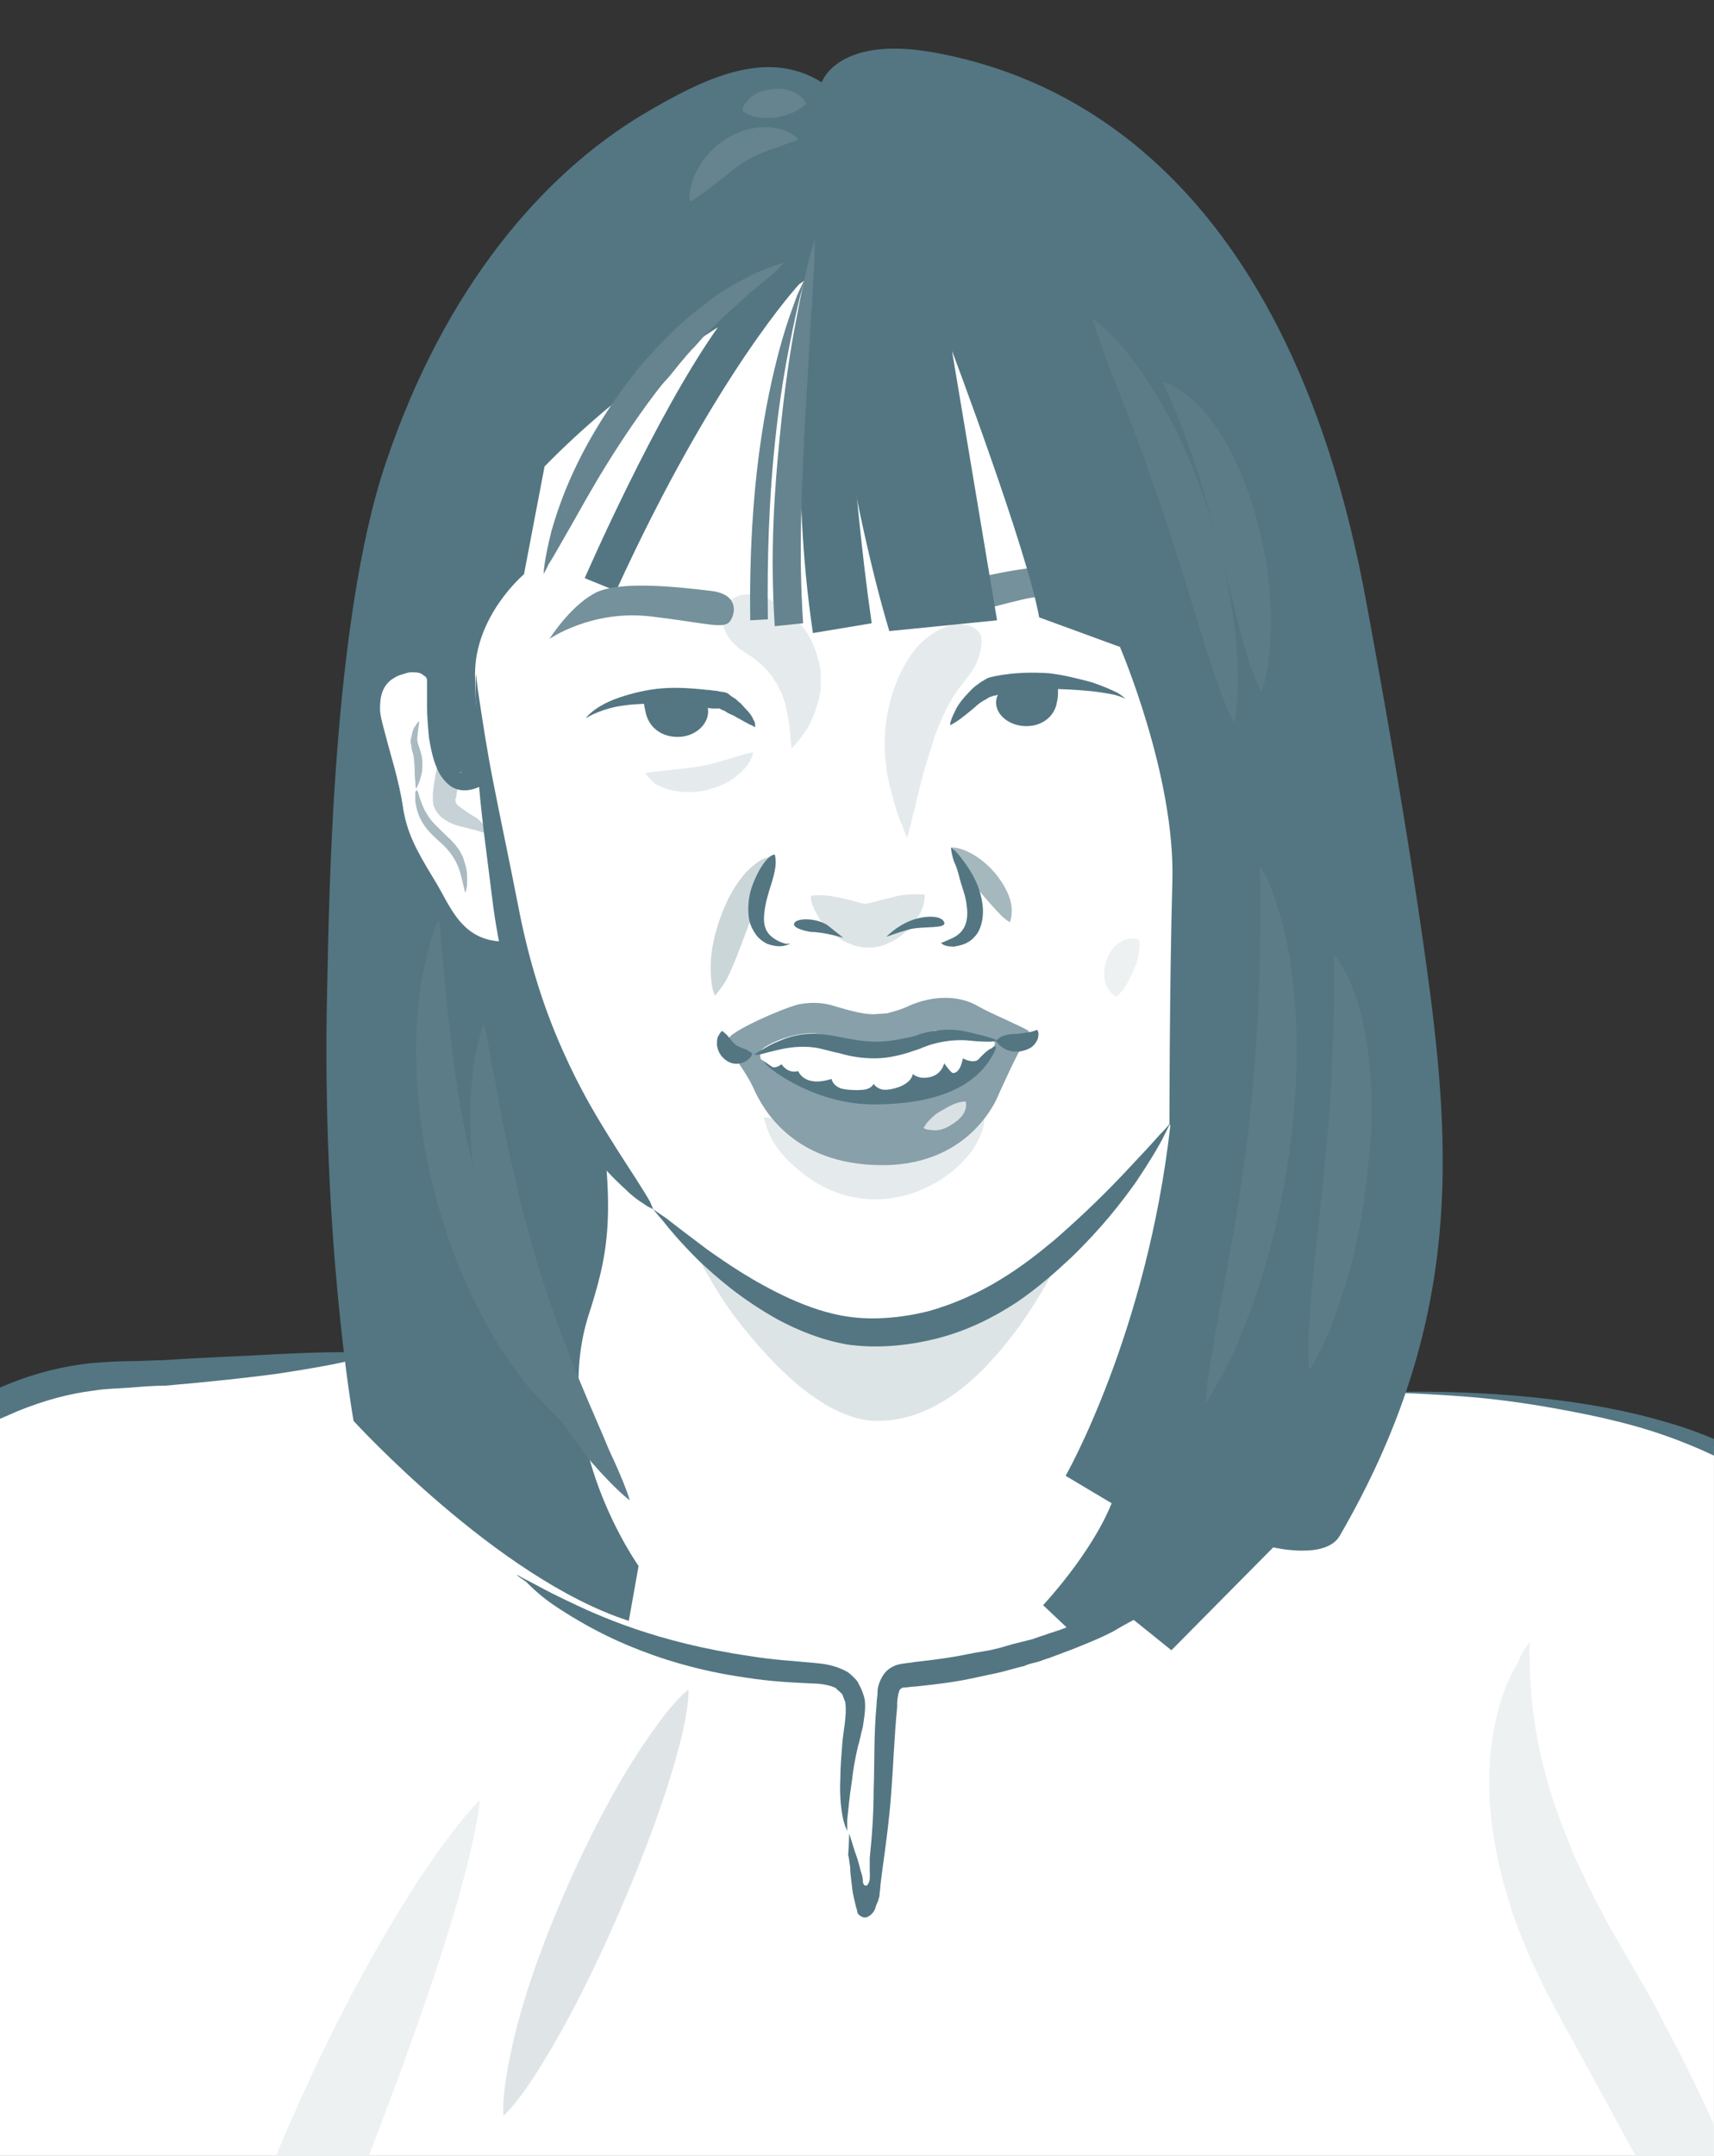 <?xml version="1.0" encoding="utf-8"?>
<!-- Generator: Adobe Illustrator 25.4.1, SVG Export Plug-In . SVG Version: 6.00 Build 0)  -->
<svg version="1.1" id="レイヤー_1" xmlns="http://www.w3.org/2000/svg" xmlns:xlink="http://www.w3.org/1999/xlink" x="0px"
	 y="0px" viewBox="0 0 175 220" style="enable-background:new 0 0 175 220;" xml:space="preserve">
<rect x="0" y="0" width="175" height="220" fill="#333333" stroke="none"/>
<style type="text/css">
	.st0{clip-path:url(#SVGID_00000155106599218125195140000000481920612229514379_);}
	.st1{fill:#FFFFFF;}
	.st2{fill:#537682;}
	.st3{fill:#EDF1F2;}
	.st4{fill:none;stroke:#446A76;stroke-width:5.998212e-02;stroke-miterlimit:10;}
	.st5{fill:#DDE4E6;}
	.st6{fill:#FFFFFF;stroke:#537682;stroke-width:5.998212e-02;stroke-miterlimit:10;}
	.st7{fill:#A5B8BE;}
	.st8{fill:#75919B;}
	.st9{fill:#A9BAC0;}
	.st10{fill:#C6D2D6;}
	.st11{fill:#E5EBEC;}
	.st12{fill:#88A0A9;}
	.st13{fill:none;}
	.st14{fill:#65848F;}
	.st15{fill:#D9E1E4;}
	.st16{fill:#5C7D88;}
	.st17{fill:#CBD6D9;}
	.st18{fill:#DFE5E7;}
</style>
<g>
	<defs>
		
			<rect id="SVGID_1_" x="-22.5" y="22.5" transform="matrix(-1.836970e-16 1 -1 -1.836970e-16 197.497 22.5)" width="220" height="175"/>
	</defs>
	<clipPath id="SVGID_00000138575385557714077810000015620167310827706250_">
		<use xlink:href="#SVGID_1_"  style="overflow:visible;"/>
	</clipPath>
	<g style="clip-path:url(#SVGID_00000138575385557714077810000015620167310827706250_);">
		<g>
			<path class="st1" d="M202.1,187c-6.1-14.4-12.9-25.7-16.4-31.1c-10-15.1-44.7-13.8-44.7-13.8l-104-3.9c0,0-15.7,1.8-25.3,2.1
				c-9.6,0.3-17,5.8-17,5.8c-3.8-0.3-15.4,17.9-25.2,36.6c-10.5,20-22.2,48.8-27.3,61.8h281.2C223.4,244.5,212.9,212.6,202.1,187z"
				/>
		</g>
		<g>
			<g>
				<path class="st2" d="M-57.8,244.5L-57.8,244.5c0,0,1.2-2.8,3.4-7.8c2.2-5,5.3-12.4,9.5-21.5c4.1-9.1,9.2-20.1,15.6-32.1
					c3.3-6,6.5-12.5,10-19.1c1.8-3.3,3.7-6.6,6-9.7c0.6-0.7,1.1-1.5,1.8-2.2c0.3-0.3,0.6-0.7,1-1l1-1c0.3-0.3,0.7-0.6,1.1-0.9
					l0.6-0.4c0.2-0.1,0.4-0.2,0.6-0.3c0.4-0.2,0.8-0.5,1.2-0.6l1.6-0.6l0.5-0.3l0.3-0.2c0.2-0.1,0.5-0.3,0.7-0.4
					c0.5-0.3,1-0.6,1.5-0.9c1-0.6,2.1-1,3.2-1.5c2.7-1.1,5.3-1.8,7.8-2.1c1.2-0.2,2.4-0.2,3.7-0.3c1.2-0.1,2.4-0.2,3.6-0.2
					c4.6-0.4,8.3-0.8,11.3-1.2c6-0.9,9-1.6,8.9-1.9c0-0.4-3.1-0.4-9.1-0.1c-3.2,0.2-6.9,0.3-11.3,0.6c-1.1,0-2.3,0.1-3.5,0.1
					c-1.2,0-2.6,0.1-3.9,0.2c-2.8,0.3-5.7,1-8.6,2.2c-1.2,0.5-2.3,1-3.5,1.6c-0.6,0.3-1.1,0.6-1.6,0.9c-0.3,0.2-0.5,0.3-0.8,0.5
					l-0.6,0.4l-1.3,0.5c-0.5,0.2-1,0.5-1.5,0.8c-0.2,0.1-0.5,0.3-0.7,0.4l-0.7,0.5c-0.4,0.3-0.9,0.6-1.3,1l-1.2,1.1
					c-0.4,0.4-0.7,0.8-1.1,1.2c-0.7,0.8-1.3,1.6-1.9,2.4c-2.4,3.3-4.3,6.7-6.1,10.1c-3.5,6.7-6.6,13.3-9.7,19.3
					c-6.2,12.2-10.9,23.4-14.7,32.7c-3.8,9.3-6.7,16.7-8.6,21.9C-56.7,241.6-57.8,244.5-57.8,244.5L-57.8,244.5L-57.8,244.5z"/>
			</g>
			<g>
				<path class="st2" d="M141,142.1L141,142.1c0,0,3,0,8.4,0.4c2.7,0.2,6,0.6,9.8,1.3c3.8,0.7,8.2,1.6,12.7,3.4
					c2.3,0.9,4.6,2,6.8,3.4c2.2,1.4,4.3,3.3,5.8,5.6c3.2,4.9,6.3,10.4,9.3,16.3c3,6,5.9,12.4,8.6,19.2c2.8,6.9,5.5,14.1,8.3,21.6
					c7.7,21,11.8,31.5,12.6,31.2c0.7-0.2-2-11.2-9.8-32.3c-2.8-7.5-5.6-14.7-8.5-21.6c-2.8-6.9-5.9-13.4-9.1-19.3
					c-3.2-6-6.4-11.4-9.8-16.3c-1.8-2.5-4.2-4.5-6.6-5.9c-2.4-1.4-4.9-2.5-7.2-3.3c-4.8-1.6-9.2-2.4-13.1-2.9
					c-3.9-0.5-7.2-0.7-9.9-0.8C144,141.9,141.1,142.1,141,142.1L141,142.1L141,142.1z"/>
			</g>
		</g>
		<g>
			<path class="st3" d="M156.2,167.6c0,0-0.1,0.7,0,2.1c0,1.5,0.1,3.7,0.6,6.8c0.5,3.1,1.5,7,3.5,11.8c0.4,1.2,1.1,2.4,1.7,3.8
				c0.6,1.3,1.4,2.7,2.1,4.1c0.8,1.4,1.7,2.9,2.6,4.5c1,1.7,2,3.4,2.9,5.2c4,7.4,6.7,13.7,8.7,19c2,5.3,3.3,9.5,4.1,12.8
				c1.6,6.6,1.5,9.3,1.5,9.3l0,0c0,0-1.9-1.9-5.6-7.5c-1.8-2.8-4.1-6.5-6.8-11.3c-2.7-4.8-5.9-10.8-9.8-17.9c-1-1.8-1.9-3.5-2.8-5.1
				c-0.4-0.8-0.9-1.7-1.3-2.5c-0.4-0.9-0.8-1.7-1.2-2.5c-0.7-1.7-1.4-3.3-1.9-4.8c-0.5-1.6-1-3.1-1.3-4.5
				c-1.4-5.8-1.4-10.6-0.7-14.2c0.6-3.5,1.7-5.8,2.5-7.1C155.6,168.1,156.2,167.6,156.2,167.6L156.2,167.6z"/>
		</g>
		<g>
			<path class="st1" d="M92.5,170.8c26.2-2.1,38.4-18.6,40.1-21.1c0.1-0.2,0.2-0.3,0.2-0.3V101h-80v59.8c6.2,4.7,15.9,9.5,30.4,10.2
				c0.5,0,2.2,0.2,3,0.9c1.4,1.1,1.4,2.4,1,4.5c0,0-1.4,7.2-0.6,10.8c1,4.7,1.1,5.7,1.2,7c0,1.3,1.5,1.2,1.5-0.8c0-2,0.8-6.3,1-10.6
				c0.2-4.2,0.2-7.9,0.6-10.2C91.1,171.1,92.1,170.8,92.5,170.8z"/>
		</g>
		<g>
			<g>
				<path class="st2" d="M86.7,187.1c0,0,0.2,0.6,0.6,1.9c0.2,0.5,0.4,1.2,0.6,2c0.1,0.3,0.2,0.6,0.2,0.9c0,0.1,0,0.3,0.1,0.4
					c0,0.1,0.3,0.2,0.4,0c0.3-0.4,0.2-1,0.2-1.4c0-0.2,0-0.4,0-0.6c0-0.2,0-0.3,0-0.7c0.2-1.9,0.4-4.3,0.4-6.9
					c0.1-2.6,0-5.5,0.3-8.8c0-0.4,0.1-0.8,0.1-1.3c0-0.4,0.2-1.1,0.6-1.7c0.4-0.6,1.1-1,1.8-1.1c0.5-0.1,0.9-0.1,1.4-0.2
					c1.7-0.2,3.5-0.4,5.4-0.8c0.9-0.2,1.9-0.3,2.7-0.5c0.9-0.2,1.7-0.5,2.6-0.7c0.4-0.1,0.8-0.2,1.2-0.3c0.4-0.1,0.8-0.3,1.2-0.4
					c0.8-0.3,1.6-0.5,2.3-0.8c1.5-0.6,2.9-1.1,4.2-1.7c1.3-0.6,2.5-1.2,3.6-1.8c4.5-2.5,7.7-5,10-7c2.3-2,3.8-3.6,4.7-4.5
					c0.9-1,1.3-1.5,1.3-1.5l0,0c0,0-0.2,0.5-1,1.7c-0.8,1.1-2,2.9-4.2,5.2c-2.2,2.3-5.3,5.1-9.9,7.8c-1.1,0.7-2.4,1.3-3.7,2.1
					c-1.3,0.7-2.8,1.3-4.3,1.9c-0.8,0.3-1.6,0.6-2.4,0.9c-0.4,0.1-0.8,0.3-1.2,0.4c-0.4,0.1-0.9,0.2-1.3,0.4
					c-0.9,0.2-1.8,0.5-2.7,0.7c-0.9,0.2-1.9,0.4-2.8,0.6c-1.9,0.4-3.8,0.6-5.6,0.8c-0.4,0-0.8,0.1-1.2,0.1c-0.2,0-0.3,0.1-0.4,0.2
					c0,0-0.1,0.1-0.1,0.2c0,0.1-0.1,0.2-0.1,0.4c-0.1,0.4-0.1,0.8-0.1,1.2c-0.3,3.1-0.4,6.1-0.6,8.7c-0.2,2.7-0.5,4.9-0.8,7.1
					c-0.1,0.7-0.2,1.5-0.3,2.3c0,0.4-0.1,0.8-0.1,1.1c0,0.2-0.1,0.3-0.1,0.4c0,0.1-0.1,0.3-0.1,0.3c-0.2,0.4-0.2,0.6-0.3,0.8
					c-0.1,0.2-0.3,0.5-0.7,0.7c-0.2,0.1-0.4,0.1-0.6,0c-0.2-0.1-0.3-0.2-0.4-0.3c-0.1-0.2-0.1-0.5-0.2-0.7c-0.1-0.5-0.3-1.1-0.4-2
					c-0.1-0.9-0.2-1.5-0.2-2.1c-0.1-0.5-0.1-0.9-0.2-1.2C86.7,187.8,86.7,187.1,86.7,187.1L86.7,187.1z"/>
			</g>
			<g>
				<path class="st4" d="M52.8,160.7"/>
			</g>
		</g>
		<g>
			<path class="st2" d="M52.8,160.7c0,0,0.3,0.2,1.1,0.6c0.8,0.4,2,1.1,3.7,1.9c3.5,1.7,9.4,4.4,19,5.8c2.4,0.4,4.6,0.5,6.6,0.7
				c1.2,0.1,2.2,0.3,3.3,0.9c0.3,0.2,0.5,0.4,0.7,0.6c0.2,0.2,0.4,0.4,0.5,0.7c0.3,0.5,0.5,1.1,0.6,1.6c0.1,1.1-0.1,1.9-0.2,2.7
				c-0.2,0.7-0.3,1.4-0.5,2c-0.3,1.3-0.5,2.4-0.6,3.4c-0.3,1.9-0.4,3.3-0.5,4.1c0,0.4,0,0.7,0,0.9c0,0.2,0,0.3,0,0.3l0,0
				c0,0,0-0.1-0.1-0.3c-0.1-0.2-0.2-0.5-0.3-0.9c-0.2-0.9-0.4-2.3-0.3-4.3c0-1,0.1-2.2,0.2-3.5c0.1-1.3,0.5-2.9,0.3-4.2
				c-0.1-0.3-0.2-0.5-0.3-0.8c-0.1-0.1-0.2-0.2-0.3-0.3c-0.1-0.1-0.3-0.2-0.3-0.3c-0.5-0.3-1.5-0.5-2.3-0.5
				c-2.1-0.1-4.4-0.2-6.9-0.6c-5-0.7-9-2-12.1-3.3c-3.1-1.3-5.4-2.7-7.1-3.8c-1.7-1.1-2.7-2.1-3.3-2.7
				C53.1,161,52.8,160.8,52.8,160.7L52.8,160.7z"/>
		</g>
		<path class="st5" d="M111,120.5c0,3.1-3.8,10.6-7.2,15.2s-8.2,9.3-14.2,9.3c-5.2,0-10.7-5.5-14.7-10.8c-3.7-5-7.9-14.2-8.1-17
			S111,116.1,111,120.5z"/>
		<path class="st2" d="M119.5,114.8c-2.4,21.3-10.7,35.8-10.7,35.8l4.7,2.8c-2.1,5.2-7,10.4-7,10.4l3.6,3.4l4.9-2.5l4.6,3.7
			l10.4-10.5c0,0,5.4,1.3,6.8-1.2c12-20.7,11.5-37.6,9.2-55.5c-2.1-15.9-5.4-33.8-6.4-39.2c-8.4-46.9-33.9-54.7-44-56.6
			S83.9,8.4,83.9,8.4C78.3,4.9,72,7.9,65.6,11.7c-10,6-20.1,17.4-26.2,35.5C33.9,63.4,33.6,92,33.4,101c-0.6,25.5,2.7,44,2.7,44
			s14.7,16.1,28.1,20.4l1-5.6c0,0-9-12.6-5.2-25.3c2.2-6.8,3-10.7,0.7-24.7L119.5,114.8z"/>
		<path class="st6" d="M61.9,96.8c0,0-4.7-1-9.8-0.7s-6.1-3.7-7.9-6.5c-1.7-2.8-2.7-4.6-3.1-7.3c-0.4-2.7-1.3-5.4-1.8-7.4
			c-0.5-1.9-1.7-5.5,1.6-6.8c3.2-1.3,3.7,1.1,3.7,1.1s-0.8,13.3,4.6,10l14.6,7.7"/>
		<path class="st1" d="M83.5,27.7L81.6,29c0,0-8.6,9.2-18.7,31.3L59.7,59c0,0,7.2-16.6,13.6-25.6c0,0-9.5,5.8-17.7,14.2l-2.1,11
			c0,0-5,4.2-5,10.2c0,3,0.4,7.8,1.2,13.2s1.9,11.3,1.9,11.3c2.1,11.9,6.9,21.8,15,30.1c6.1,6.3,14.5,12.7,22.4,12.7
			c9.3,0,16.5-5.6,21.8-10.9c5.3-5.3,8.6-10.4,8.6-10.4s0-14.1,0.3-24.9c0.3-10.8-5.4-24-5.4-24L99.3,33.4L83.5,27.7z"/>
		<g>
			<path class="st7" d="M97.1,86.5c0,0,0.4-0.1,1.2,0.2c0.8,0.3,2,0.9,3.3,2.4c1.3,1.6,1.7,2.9,1.7,3.8c0,0.9-0.2,1.2-0.2,1.2l0,0
				c0,0-0.4-0.2-0.9-0.7c-0.5-0.5-1.3-1.4-2.4-2.7c-1.1-1.3-1.9-2.3-2.2-3C97.2,86.9,97.1,86.5,97.1,86.5L97.1,86.5z"/>
		</g>
		<g>
			<path class="st2" d="M59.8,73.3L59.8,73.3c0,0,0.2-0.3,0.7-0.7c0.5-0.4,1.3-0.9,2.4-1.3c1.1-0.4,2.5-0.8,4.1-1
				c1.6-0.2,3.4-0.1,5.2,0.1c0.3,0,0.7,0.1,1,0.1c0.3,0.1,0.7,0.1,1,0.2l0.3,0.2l0.1,0.1c0.1,0.1,0.2,0.1,0.3,0.2
				c0.2,0.1,0.3,0.2,0.5,0.4c0.3,0.2,0.5,0.5,0.7,0.7c0.4,0.4,0.7,0.8,0.8,1.1c0.2,0.3,0.2,0.5,0.2,0.6c0,0.1,0,0.2,0,0.2l0,0l0,0
				l0,0c0,0-0.1,0-0.2-0.1c-0.1-0.1-0.3-0.1-0.6-0.3c-0.4-0.2-0.7-0.4-1.1-0.6c-0.3-0.2-0.6-0.3-0.8-0.4c-0.2-0.1-0.3-0.2-0.5-0.3
				c-0.1,0-0.2-0.1-0.3-0.1l-0.1-0.1c0,0,0,0,0,0c0,0,0,0-0.1,0l-0.2,0c-0.1,0-0.3,0-0.4,0c-0.3,0-0.6-0.1-0.9-0.1
				c-1.8-0.2-3.5-0.4-5-0.4c-1.5,0-2.8,0.1-3.9,0.3C61,72.5,59.8,73.3,59.8,73.3L59.8,73.3L59.8,73.3z"/>
		</g>
		<path class="st8" d="M114.8,62.2c0,0-4.6-2.4-10.5-1c-5.9,1.4-7.4,2.3-8.1,1.4s-0.9-2.6,1.7-3.2s9.2-2.3,11.9-1.2
			C112.4,59.3,114.8,62.2,114.8,62.2z"/>
		<g>
			<path class="st2" d="M65.7,71.6c0,0,0.1,0.5,0.2,1c0.3,1.6,1.6,2.6,3.3,2.6s3.1-1.2,3.1-2.6c0-0.4-0.1-0.8-0.4-1.2L65.7,71.6z"/>
		</g>
		<g>
			<path class="st9" d="M42.6,80.6c0,0,0,0.1,0.1,0.3c0.1,0.2,0.1,0.5,0.3,0.9c0.1,0.4,0.4,1,0.8,1.6c0.4,0.6,1.1,1.2,1.9,2
				c0.9,0.8,1.5,1.7,1.7,2.5c0.3,0.8,0.3,1.4,0.3,1.9c0,1-0.2,1.3-0.2,1.3l0,0c0,0-0.1-0.4-0.3-1.2C47,89,46.7,87.5,45,86
				c-0.9-0.8-1.6-1.5-2-2.3c-0.4-0.7-0.5-1.4-0.6-1.9c0-0.5,0-0.8,0-1C42.5,80.7,42.6,80.6,42.6,80.6L42.6,80.6z"/>
		</g>
		<g>
			<path class="st9" d="M42.8,73.6c0,0,0,0.2-0.1,0.8c0,0.3-0.1,0.6-0.1,1c0,0.4,0.2,0.8,0.4,1.5c0.2,0.7,0.1,1.4,0.1,1.8
				c-0.1,0.5-0.2,0.8-0.3,1.1c-0.2,0.5-0.3,0.7-0.3,0.7l0,0c0,0-0.1-0.2-0.1-0.8c-0.1-0.5,0-1.5-0.2-2.7c-0.1-0.3-0.2-0.6-0.2-0.9
				c-0.1-0.3-0.1-0.6,0-0.9c0.1-0.5,0.2-0.9,0.4-1.1C42.6,73.7,42.8,73.6,42.8,73.6L42.8,73.6z"/>
		</g>
		<g>
			<path class="st10" d="M47.1,78.8c-0.2,0.9-0.4,1.6-0.5,2.3c0,0.2,0,0.3-0.1,0.4c0,0.1,0,0.2,0,0.2c0,0,0,0.2,0.1,0.3
				c0.2,0.3,0.6,0.5,1,0.8c0.4,0.3,0.8,0.5,1.1,0.7c0.6,0.5,0.9,0.9,1.1,1.2c0.2,0.3,0.2,0.4,0.2,0.4l0,0c0,0-0.2,0-0.5-0.1
				c-0.4-0.1-0.9-0.3-1.4-0.4c-0.4-0.1-0.8-0.2-1.2-0.3c-0.4-0.1-1-0.3-1.7-0.8c-0.2-0.1-0.3-0.3-0.5-0.5c-0.1-0.1-0.1-0.2-0.2-0.3
				c-0.1-0.1-0.1-0.3-0.2-0.4c-0.1-0.3-0.1-0.6-0.1-0.8c0-0.2,0-0.4,0-0.6c0.1-0.8,0.2-1.6,0.4-2.5L47.1,78.8z"/>
		</g>
		<g>
			<path class="st2" d="M96.1,96.2c0,0,0.1,0,0.3-0.1c0.2-0.1,0.5-0.2,0.9-0.4c0.8-0.4,1.7-1.2,1.4-3.3c-0.1-1-0.5-1.9-0.7-2.7
				c-0.2-0.8-0.4-1.4-0.6-1.8c-0.3-0.9-0.3-1.4-0.3-1.4l0,0c0,0,0.4,0.2,1,1c0.3,0.4,0.7,0.9,1.1,1.6c0.4,0.7,0.9,1.7,1.1,3.1
				c0.2,1.3-0.1,2.7-0.8,3.4c-0.7,0.8-1.6,0.9-2.1,1c-0.6,0-0.9-0.1-1.1-0.2C96.1,96.3,96.1,96.2,96.1,96.2L96.1,96.2z"/>
		</g>
		<g>
			<path class="st11" d="M92.6,85.5L92.6,85.5c0,0,0.2-0.5,0.4-1.4c0.1-0.4,0.2-1,0.4-1.6c0.1-0.6,0.3-1.3,0.5-2.1
				c0.1-0.4,0.2-0.8,0.3-1.2c0.1-0.4,0.2-0.8,0.4-1.3c0.2-0.9,0.6-1.8,0.8-2.7c0.7-1.8,1.5-3.7,2.7-5.2c0.8-1,1.4-1.8,1.7-2.6
				c0.3-0.8,0.5-1.6,0.4-2.3c-0.1-0.7-0.9-1.4-2.2-1.4c-1.3,0-3.1,0.8-4.6,2.6c-2,2.6-2.7,5.5-3,7.9c-0.1,1.2-0.1,2.4,0,3.4
				c0.1,0.5,0.1,1,0.2,1.5c0.1,0.5,0.2,0.9,0.3,1.3c0.2,0.8,0.4,1.6,0.6,2.2c0.2,0.6,0.4,1.2,0.6,1.6C92.4,85,92.6,85.5,92.6,85.5
				L92.6,85.5L92.6,85.5z"/>
		</g>
		<g>
			<path class="st5" d="M82.8,91.4c0,0,0.7-0.1,1.8,0c0.6,0.1,1.2,0.2,2,0.4c0.4,0.1,0.8,0.2,1.1,0.3c0.4,0.1,0.7,0.2,0.8,0.1
				c0.1,0,0.5-0.1,0.9-0.2c0.3-0.1,0.7-0.2,1.2-0.3c0.8-0.2,1.4-0.4,2-0.4c1.1-0.1,1.8,0,1.8,0l0,0c0,0,0.1,0.7-0.4,1.8
				c-0.3,0.5-0.7,1.2-1.4,1.9c-0.4,0.3-0.8,0.7-1.4,1c-0.6,0.3-1.3,0.7-2.5,0.7c-1.2,0-2-0.4-2.6-0.7c-0.6-0.3-1-0.7-1.4-1
				c-0.7-0.7-1.1-1.3-1.4-1.9C82.7,92.1,82.8,91.4,82.8,91.4L82.8,91.4z"/>
		</g>
		<g>
			<path class="st11" d="M78,114c0,0,1,0,2.9,0.6c1.1,0.3,2.4,0.7,3.5,1c1.4,0.4,3,0.8,4.8,0.9c1.8,0,3.4-0.3,4.8-0.7
				c1.2-0.3,2.4-0.6,3.5-1c1-0.2,1.7-0.4,2.2-0.5c0.5-0.1,0.8-0.1,0.8-0.1l0,0c0,0,0,0.3-0.1,0.8c-0.1,0.5-0.4,1.2-1,2.2
				c-0.6,0.9-1.6,2-3.2,3.1c-1.6,1-3.9,2.1-7,2.1c-3.2-0.1-5.4-1.3-6.9-2.4c-1.5-1.1-2.5-2.2-3.1-3.1c-0.6-0.9-0.9-1.7-1-2.2
				C78,114.3,78,114,78,114L78,114z"/>
		</g>
		<path class="st2" d="M82.8,95.1c0,0-2-0.3-1.7-0.9c0.3-0.6,2.5-0.5,3.5,0.3s1.5,1.2,1.5,1.2S84.1,95.1,82.8,95.1z"/>
		<path class="st2" d="M90.5,95.6c0,0,1-1.1,2.6-1.7c1.4-0.5,3-0.5,3.3,0.2s-2,0.4-3.4,0.7C91.5,95.2,90.5,95.6,90.5,95.6z"/>
		<g>
			<path class="st2" d="M114.9,71.3L114.9,71.3c0,0-0.3-0.3-0.8-0.6c-0.6-0.3-1.5-0.7-2.7-1.1c-1.2-0.3-2.6-0.7-4.3-0.9
				c-1.7-0.1-3.5-0.1-5.5,0.3c-0.4,0.1-0.7,0.1-1.1,0.4c-0.4,0.2-0.6,0.4-0.9,0.6c-0.5,0.4-0.8,0.8-1.1,1.1
				c-0.6,0.7-0.9,1.2-1.1,1.7C97,73.6,97,74,97,74l0,0l0,0l0,0c0,0,0.3-0.1,1-0.6c0.4-0.3,0.9-0.7,1.5-1.2c0.3-0.3,0.7-0.6,1.1-0.8
				c0.2-0.1,0.4-0.3,0.6-0.3c0.1-0.1,0.4-0.1,0.7-0.2c1.8-0.3,3.6-0.5,5.1-0.6c1.5,0,3,0.1,4.1,0.2c1.2,0.1,2.1,0.3,2.7,0.4
				C114.5,71.1,114.9,71.3,114.9,71.3L114.9,71.3L114.9,71.3z"/>
		</g>
		<g>
			<path class="st2" d="M108,70l-5.8,0.4c-0.3,0.4-0.5,0.8-0.5,1.3c0,1.3,1.4,2.4,3.1,2.4c1.7,0,2.9-1.1,3.1-2.4
				C108.1,71,108,70,108,70z"/>
		</g>
		<g>
			<path class="st12" d="M99.9,102.7c-2-1.2-4.7-1.1-7-0.1c-0.8,0.4-1.6,0.6-2.3,0.8l-1.4,0.1c-1,0-2.2-0.3-3.9-0.8
				c-1.5-0.5-2.8-0.4-3.8-0.2c-1.9,0.5-7,2.8-7.1,3.5c0,0,0,0,0,0l0,0c-0.3,0.4-0.1,0.9,0.2,1.3c0.7,1,1.9,2.7,2.4,3.9
				c0.8,1.7,3.8,7.7,13.1,7.7s11.9-7.3,11.9-7.3s1.7-3.8,2.6-5.3c0-0.1,0.2-0.4,0.4-0.6c0.1-0.1,0.1-0.3,0-0.5
				C104.9,105,101.1,103.4,99.9,102.7z"/>
		</g>
		<path class="st2" d="M101.5,107.4c0.8-1.6-1.5,0.4-1.5,0.4c-0.4,0.5-1.6-0.1-1.6-0.1s-0.2,1.4-1,1.5c-0.2,0-0.9-1-0.9-1
			s-0.2,1.1-1.4,1.4c-1.2,0.3-1.8-0.3-1.8-0.3c-0.3,1-1.6,1.5-2.6,1.6c-1,0.1-1.4-0.6-1.4-0.6s-0.2,0.4-1,0.6
			c-0.8,0.1-2.2,0-2.5-0.2c-0.7-0.4-0.8-0.9-0.8-0.9c-2.8,0.9-3.4-0.8-3.4-0.8c-1.1,0.3-1.7-0.7-1.7-0.7s-0.6,0.4-0.9,0.3
			c-0.4-0.1-2.1-1.7-0.8,0c0.6,0.7,5.2,4.1,11,4.1S99.6,111.2,101.5,107.4z"/>
		<path class="st1" d="M94.4,105.4c-5.3,1.9-7.1,0.7-10.8,0.1c-2.4-0.4-6,1.3-6,1.9s0.1,0.7,0.1,0.7c0.2,0.1,1,0.7,1.2,0.8
			c0.4,0.1,0.9-0.3,0.9-0.3s0.6,1,1.7,0.7c0,0,0.6,1.7,3.4,0.8c0,0,0.1,0.6,0.8,0.9c0.3,0.2,1.7,0.3,2.5,0.2s1-0.6,1-0.6
			s0.4,0.7,1.4,0.6c1-0.1,2.4-0.6,2.6-1.6c0,0,0.6,0.6,1.8,0.3c1.2-0.3,1.4-1.4,1.4-1.4s0.7,1,0.9,1c0.8,0,1-1.5,1-1.5
			s1.1,0.6,1.6,0.1c0,0,0.9-1,1.3-1.1c0,0,0.4-0.2,0.4-0.6c0-0.1-3.2-1.5-5.5-1.2C95.6,105.1,95,105.2,94.4,105.4z"/>
		<g>
			<path class="st2" d="M101.8,106.2c0,0-0.2,0-0.6,0.1c-0.4,0-1.2,0-2.1-0.1c-0.9-0.1-2.2-0.1-3.7,0.3c-0.4,0.1-0.7,0.2-1.2,0.4
				c-0.4,0.2-0.9,0.3-1.4,0.5c-1,0.3-2.2,0.6-3.5,0.6c-1.3,0-2.5-0.2-3.5-0.5c-1-0.2-1.9-0.5-2.6-0.6c-1.4-0.2-2.7,0-3.6,0.2
				c-0.9,0.2-1.6,0.4-2,0.5c-0.5,0.1-0.6,0-0.6,0l0,0c0,0,0.2-0.1,0.5-0.3c0.4-0.2,0.9-0.6,1.9-1c0.9-0.4,2.2-0.9,4.1-0.8
				c1.8,0.1,3.7,0.8,6,0.8c1.1,0,2.2-0.2,3.1-0.4c0.5-0.1,0.9-0.2,1.4-0.4c0.4-0.1,0.9-0.3,1.4-0.3c1.8-0.3,3.1,0,4.2,0.3
				C100.6,105.7,101.8,106.1,101.8,106.2L101.8,106.2z"/>
		</g>
		<g>
			<path class="st2" d="M105.9,105.1c0,0,0.2,0.2,0.1,0.7c0,0.2-0.2,0.6-0.5,0.9c-0.3,0.3-0.8,0.5-1.4,0.6c-1.1,0.1-1.6-0.3-2-0.6
				c-0.3-0.3-0.4-0.5-0.4-0.5l0,0c0,0,0.2-0.2,0.5-0.4c0.4-0.2,1-0.3,1.7-0.3c0.6-0.1,0.9-0.1,1.3-0.2c0.2,0,0.3-0.1,0.4-0.1
				C105.8,105.1,105.9,105.1,105.9,105.1L105.9,105.1z"/>
		</g>
		<g>
			<path class="st2" d="M76.8,107.5c0,0,0,0.3-0.4,0.6c-0.2,0.2-0.4,0.3-0.8,0.4c-0.4,0.1-1,0.1-1.6-0.4c-0.6-0.5-0.7-1-0.8-1.4
				c0-0.4,0-0.7,0.1-0.9c0.2-0.4,0.4-0.6,0.4-0.6l0,0c0,0,0.2,0.1,0.5,0.4c0.3,0.3,0.6,0.8,0.9,1c0.2,0.2,0.8,0.4,1.1,0.5
				C76.5,107.3,76.7,107.4,76.8,107.5L76.8,107.5z"/>
		</g>
		<g>
			<path class="st11" d="M80.8,76.4L80.8,76.4c0,0,0.3-0.3,0.8-0.9c0.2-0.3,0.5-0.7,0.8-1.1c0.3-0.5,0.5-1,0.8-1.7
				c0.2-0.7,0.5-1.5,0.6-2.4c0-0.5,0-0.9,0-1.5c0-0.5-0.1-1-0.3-1.6c-0.5-2.2-2.1-4.5-4.3-5.7c-1.5-0.9-2.9-1-3.8-0.7
				c-0.9,0.3-1.5,1-1.6,1.7c-0.3,1.5,0.6,3.1,2.3,4.1c1.3,0.8,2.1,1.6,2.8,2.5c0.1,0.3,0.3,0.5,0.5,0.8c0.1,0.3,0.2,0.5,0.4,0.8
				c0.2,0.6,0.4,1.1,0.5,1.7c0.1,0.6,0.2,1.1,0.3,1.6c0,0.5,0.1,0.9,0.1,1.3C80.8,76,80.8,76.4,80.8,76.4L80.8,76.4L80.8,76.4z"/>
		</g>
		<path class="st8" d="M56.1,65.2c0,0,4.3-3,10.3-2.3c6,0.7,7.6,1.4,8.2,0.4c0.6-1,0.6-2.7-2-3s-9.5-1.2-12,0.3
			C58.1,62,56.1,65.2,56.1,65.2z"/>
		<g>
			<path class="st2" d="M48.6,68.8L48.6,68.8c0,0,0.1,1.1,0.4,3c0.3,1.9,0.7,4.7,1.4,8.2c0.7,3.6,1.6,7.8,2.5,12.4
				c0.9,4.7,2.3,9.8,4.6,14.9c1.6,3.6,3.2,6.3,4.5,8.4c1.3,2.1,2.3,3.6,3,4.7c0.7,1.1,1.2,1.9,1.4,2.3c0.2,0.5,0.3,0.7,0.3,0.7l0,0
				l0,0l0,0c0,0-0.2-0.1-0.6-0.3c-0.4-0.3-1.2-0.7-2.2-1.7c-1-0.9-2.4-2.3-4-4.3c-1.6-2-3.4-4.8-5.1-8.6c-2.4-5.4-3.7-10.8-4.4-15.7
				c-0.6-4.8-1.2-9.1-1.5-12.7c-0.3-3.6-0.4-6.4-0.3-8.4C48.5,69.9,48.6,68.8,48.6,68.8L48.6,68.8L48.6,68.8z"/>
		</g>
		<g>
			<path class="st2" d="M66.7,123.4c0,0,0.4,0.3,1.3,0.9c0.9,0.7,2.2,1.7,4.2,3.2c2,1.4,4.7,3.3,8.4,5c1.8,0.8,3.9,1.6,6.3,1.9
				c2.3,0.3,5.1,0.1,7.9-0.6c5.7-1.6,9.8-4.7,12.9-7.3c3.1-2.7,5.4-5,7.1-6.8c1.7-1.8,2.9-3.1,3.6-3.9c0.7-0.7,1.1-1.2,1.1-1.2l0,0
				c0,0-0.2,0.4-0.7,1.4c-0.5,1-1.4,2.5-2.8,4.6c-1.5,2.1-3.5,4.7-6.6,7.7c-1.6,1.5-3.4,3.1-5.6,4.6c-2.3,1.5-5,2.9-8.2,3.7
				c-3.2,0.8-6.3,1-9.1,0.6c-2.8-0.5-5.1-1.5-7-2.5c-3.8-2.1-6.4-4.4-8.2-6.1c-1.8-1.8-2.9-3.1-3.6-4
				C67,123.8,66.7,123.4,66.7,123.4L66.7,123.4z"/>
		</g>
		<g>
			<path class="st13" d="M83.1,64.6c-1.1-7-1.5-14-1.8-20.9c-0.3-7-0.4-13.9-0.4-20.8l6,0.1c0,6.8,0.1,13.7,0.4,20.5
				C87.5,50.2,88,57,89,63.6L83.1,64.6z"/>
			<path class="st2" d="M89,63.6c-1.1-7.6-1.6-14.2-2.2-19.4c-0.5-5.3-1-9.5-1.4-12.6c-0.8-6.3-1.5-8.7-1.5-8.7l0,0
				c0,0-0.8,2.4-1.5,8.8c-0.3,3.2-0.6,7.4-0.7,12.8c0,5.4,0.1,12,1.3,20.1L89,63.6z"/>
		</g>
		<g>
			<path class="st14" d="M82,63.6c-0.5-7.4-0.1-13.7,0.1-18.8c0.3-5.1,0.5-9,0.7-12.1c0.4-6,0.4-8.3,0.4-8.3l0,0
				c0,0-0.8,2.2-1.9,8.2c-0.6,3-1.2,7-1.7,12.1c-0.5,5.1-1,11.4-0.5,19.2L82,63.6z"/>
		</g>
		<g>
			<path class="st14" d="M78.4,63.2c-0.2-13.5,1.1-22.2,2.1-27.4c0.5-2.6,0.9-4.4,1.2-5.6c0.3-1,0.4-1.6,0.4-1.6l0,0
				c0,0-0.2,0.4-0.7,1.5c-0.4,1.1-1.1,2.9-1.8,5.5c-1.4,5.2-3.2,14-3,27.7L78.4,63.2z"/>
		</g>
		<g>
			<path class="st14" d="M55.5,58.6c0,0,0-0.3,0.1-1c0.1-0.7,0.3-1.8,0.7-3.4c0.9-3.1,2.6-8.1,7.4-14.7c0.6-0.8,1.2-1.6,1.8-2.3
				c0.6-0.7,1.2-1.3,1.8-2c0.6-0.6,1.2-1.2,1.7-1.7c0.6-0.5,1.1-1,1.6-1.4c1.1-0.8,2-1.6,2.9-2.2c0.9-0.6,1.7-1,2.4-1.4
				c1.4-0.8,2.5-1.1,3.2-1.4c0.7-0.2,1-0.3,1-0.3l0,0c0,0-0.2,0.2-0.7,0.7c-0.5,0.5-1.4,1.2-2.6,2.2c-0.6,0.5-1.2,1.1-2,1.8
				c-0.8,0.7-1.6,1.5-2.5,2.4c-0.5,0.4-0.9,1-1.4,1.5c-0.5,0.5-1,1.1-1.5,1.7c-0.5,0.6-1,1.3-1.6,1.9c-0.6,0.7-1.1,1.4-1.7,2.2
				c-4.5,6.2-6.8,10.8-8.4,13.5c-0.8,1.4-1.3,2.3-1.7,2.9C55.7,58.3,55.5,58.5,55.5,58.6L55.5,58.6z"/>
		</g>
		<g>
			<path class="st14" d="M70.4,20.5c0,0,0-0.1,0-0.4c0-0.3,0-0.7,0.2-1.2c0.1-0.6,0.4-1.3,0.9-2.1c0.5-0.8,1.3-1.8,2.6-2.6
				c1.3-0.8,2.6-1.2,3.6-1.2c1-0.1,1.8,0.1,2.4,0.3c0.6,0.2,0.9,0.5,1.1,0.6c0.2,0.2,0.3,0.3,0.3,0.3l0,0c0,0-0.1,0.1-0.4,0.2
				c-0.2,0.1-0.6,0.2-1.1,0.4c-1,0.4-2.4,0.7-4.3,1.9c-1.8,1.3-3,2.4-3.9,3c-0.4,0.3-0.8,0.5-1,0.7C70.6,20.5,70.5,20.5,70.4,20.5
				L70.4,20.5z"/>
		</g>
		<g>
			<path class="st14" d="M75.8,11.3c0,0,0-0.4,0.4-0.9c0.4-0.5,1.2-1.2,2.6-1.3c1.4-0.2,2.4,0.3,2.9,0.7c0.5,0.4,0.6,0.8,0.6,0.8
				l0,0c0,0-0.3,0.3-0.8,0.6c-0.5,0.3-1.2,0.6-2.3,0.8c-1.1,0.1-1.9,0-2.5-0.2C76.1,11.6,75.8,11.3,75.8,11.3L75.8,11.3z"/>
		</g>
		<g>
			<path class="st13" d="M49.7,80.1c-0.6,0.3-1.2,0.6-2.1,0.6c-0.8,0-1.7-0.5-2.1-1.1c-0.9-1.1-1.1-2.3-1.4-3.5
				c-0.2-1.2-0.3-2.3-0.4-3.5c0-0.6,0-1.1,0-1.7l0-0.9l0-0.7l0,0c0,0,0-0.1,0-0.1c0-0.1-0.1-0.1-0.1-0.2c-0.1-0.1-0.2-0.2-0.3-0.3
				c-0.2-0.1-0.5-0.2-0.9-0.1c-0.4,0-0.8,0.2-1.2,0.3c-0.4,0.2-0.7,0.4-0.9,0.6c-0.5,0.5-0.6,1.3-0.6,2.2c0.1,0.9,0.3,1.8,0.6,2.8
				l-1.7,0.5c-0.3-1-0.6-2-0.6-3.2c0-0.6,0-1.2,0.1-1.8c0.2-0.6,0.5-1.2,0.9-1.7c0.4-0.5,1-0.9,1.6-1.1c0.5-0.2,1.1-0.4,1.7-0.5
				c0.6-0.1,1.4,0,2,0.4c0.3,0.2,0.6,0.5,0.8,0.8c0.1,0.2,0.2,0.3,0.3,0.5c0,0.1,0.1,0.2,0.1,0.3c0,0.1,0.1,0.2,0.1,0.4l0,0.9l0,0.8
				c0,0.5,0,1.1,0,1.6c0.1,1.1,0.2,2.2,0.4,3.2c0.2,1,0.5,2.1,1,2.7c0.3,0.3,0.5,0.4,0.8,0.4c0.3,0,0.7-0.1,1.1-0.4L49.7,80.1z"/>
			<path class="st2" d="M48.7,78.6c-0.5,0.3-1,0.4-1.3,0.4c-0.3,0-0.6-0.3-0.9-0.8c-0.5-0.9-0.8-2-0.9-3c-0.2-1.1-0.3-2.1-0.3-3
				c0-0.5,0-1-0.1-1.4c0-0.2,0-0.5,0-0.7l0-0.3l0-0.4c0-0.1-0.1-0.3-0.1-0.4c0-0.1-0.1-0.2-0.1-0.3c-0.1-0.2-0.2-0.3-0.3-0.5
				c-0.2-0.3-0.5-0.5-0.9-0.7c-0.7-0.3-1.3-0.3-1.9-0.2c-0.6,0.1-1,0.3-1.5,0.5c-0.4,0.2-0.8,0.5-1.2,0.8c-0.7,0.6-0.9,1.5-1,2.1
				c-0.1,0.7,0,1.3,0.1,1.8c0.2,1,0.5,1.6,0.6,2c0.1,0.4,0.2,0.6,0.2,0.6l0,0c0,0,0-0.2-0.1-0.6c-0.1-0.4-0.2-1.1-0.2-2
				c0-0.9,0-2.2,1.1-3.1c0.3-0.2,0.6-0.4,0.9-0.5c0.4-0.1,0.8-0.3,1.2-0.3c0.4,0,0.8,0,1.1,0.2c0.1,0.1,0.3,0.2,0.4,0.3
				c0,0.1,0.1,0.2,0.1,0.2c0,0,0,0.1,0,0.1c0,0,0,0,0,0c0,0,0,0.1,0,0.2l0,0.3c0,0.2,0,0.5,0,0.7c0,0.5,0,1,0,1.5
				c0,1,0.1,2.1,0.2,3.2c0.2,1.1,0.4,2.4,1.1,3.7c0.4,0.6,1,1.4,2,1.6c1,0.2,1.9-0.2,2.6-0.6L48.7,78.6z"/>
		</g>
		<path class="st2" d="M83.5,27.7c0,0,3.1,22.8,7.3,36.7l11-1.1l-4.6-27.5c0,0,7.7,20.4,8.9,27.2l8.2,3l2.5-4.1l-11.1-28.4
			L83.5,27.7z"/>
		<g>
			<path class="st11" d="M65.9,78.9c0,0,0.4-0.1,1.3-0.2c0.9-0.1,2.3-0.2,4.3-0.5c2-0.4,3.2-0.9,4.1-1.1c0.8-0.3,1.3-0.3,1.3-0.3
				l0,0c0,0,0,0.4-0.6,1.3c-0.3,0.4-0.8,0.9-1.5,1.4c-0.7,0.5-1.7,0.9-2.9,1.2c-2.5,0.4-4.1-0.2-5-0.7
				C66.1,79.3,65.9,78.9,65.9,78.9L65.9,78.9z"/>
		</g>
		<g>
			<path class="st15" d="M94.3,115.1c0,0,0.1-0.2,0.4-0.6c0.3-0.3,0.7-0.8,1.5-1.2c0.8-0.5,1.3-0.7,1.7-0.8c0.4-0.1,0.7-0.1,0.7-0.1
				l0,0c0,0,0.1,0.3,0,0.7c-0.1,0.5-0.5,1.1-1.5,1.7c-0.9,0.6-1.7,0.6-2.1,0.5C94.5,115.3,94.3,115.1,94.3,115.1L94.3,115.1z"/>
		</g>
		<g>
			<path class="st16" d="M111.5,32.5c0,0,0.3,0.2,0.9,0.7c0.6,0.5,1.5,1.3,2.6,2.7c2.2,2.7,5.4,7.5,8.2,15.7
				c2.7,8.2,3.1,13.9,3.2,17.3c0,3.5-0.4,4.8-0.4,4.8l0,0c0,0-0.8-1.2-1.8-4.4c-1.2-3.2-2.6-8.4-5.2-16.3c-2.6-7.8-4.7-12.8-5.9-16
				C111.9,33.8,111.5,32.5,111.5,32.5L111.5,32.5z"/>
		</g>
		<g>
			<path class="st16" d="M128.7,88.5c0,0,0.2,0.4,0.7,1.2c0.4,0.9,0.9,2.3,1.5,4.4c1.1,4.2,2.2,11.4,0.9,22.3
				c-1.4,10.9-4.1,17.5-5.8,21.5c-1.9,3.9-2.9,5.3-2.9,5.3l0,0c0,0,0-1.7,0.8-5.9c0.6-4.3,2.2-11,3.5-21.4
				c1.2-10.4,1.2-17.3,1.3-21.5c0-1.9,0-3.4,0-4.6C128.6,89.1,128.6,88.6,128.7,88.5L128.7,88.5z"/>
		</g>
		<g>
			<path class="st16" d="M44.8,94c0,0,0.1,0.4,0.2,1.4c0.1,1.1,0.2,2.6,0.4,4.5c0.2,2.1,0.4,4.8,0.9,8.2c0.4,3.4,1.1,7.6,2.4,12.6
				c1.3,4.9,2.7,8.9,4,12.1c1.2,3.3,2.5,5.7,3.2,7.6c1.8,3.7,2.3,5.4,2.3,5.4l0,0c0,0-1.3-1-4.2-4.2c-1.3-1.7-3.1-4-4.7-7.2
				c-1.8-3.2-3.5-7.4-4.9-12.6c-1.4-5.3-1.8-9.7-1.9-13.4c-0.1-3.7,0.2-6.5,0.6-8.6c0.4-2.1,0.8-3.6,1.1-4.5
				C44.5,94.4,44.7,94,44.8,94L44.8,94z"/>
		</g>
		<g>
			<path class="st16" d="M49.4,104.5c0,0,0.1,0.4,0.3,1.3c0.2,1,0.4,2.5,0.8,4.2c0.3,1.9,0.8,4.5,1.5,7.7c0.7,3.2,1.6,7.1,3,11.7
				c2.9,9.2,5.7,14.9,7.2,18.6c1.7,3.6,2.1,5.1,2.1,5.1l0,0c0,0-1.3-0.9-4-4c-0.6-0.8-1.3-1.7-2.1-2.8c-0.4-0.6-0.8-1.1-1.2-1.8
				c-0.4-0.7-0.8-1.4-1.2-2.1c-0.4-0.8-0.9-1.5-1.3-2.4c-0.4-0.9-0.8-1.8-1.3-2.7c-0.5-1-0.9-2-1.3-3.1c-0.4-1.1-0.9-2.2-1.2-3.5
				c-1.5-4.9-2.2-9.1-2.5-12.5c-0.3-3.4-0.2-6.1,0-8.1c0.2-2,0.5-3.4,0.8-4.3C49.2,104.8,49.4,104.5,49.4,104.5L49.4,104.5z"/>
		</g>
		<g>
			<path class="st16" d="M118.7,39c0,0,0.3,0,0.9,0.3c0.6,0.3,1.4,0.8,2.4,1.7c1,1,2.2,2.4,3.3,4.4c1.1,2,2.2,4.6,3.1,7.9
				c1.7,6.5,1.4,10.9,1.2,13.5c-0.3,2.7-0.8,3.7-0.8,3.7l0,0c0,0-0.6-0.9-1.4-3.4c-0.8-2.5-1.7-6.6-3.3-12.6c-0.8-3-1.5-5.5-2.2-7.4
				c-0.6-2-1.2-3.5-1.7-4.7c-0.5-1.2-0.8-2-1.1-2.5C118.8,39.3,118.7,39,118.7,39L118.7,39z"/>
		</g>
		<g>
			<path class="st16" d="M136.2,97.5c0,0,0.3,0.2,0.7,0.9c0.4,0.6,1,1.7,1.5,3.3c0.6,1.6,1.1,3.8,1.4,6.7c0.3,2.9,0.4,6.4-0.1,10.5
				c-0.8,8.4-2.7,13.6-3.9,16.7c-1.3,3.1-2.1,4.2-2.1,4.2l0,0c0,0-0.3-1.3,0-4.7c0.1-3.3,0.8-8.6,1.6-16.6c0.4-4,0.6-7.3,0.7-10
				c0.1-2.7,0.2-4.8,0.2-6.4c0-1.6,0-2.8,0-3.5C136.2,97.9,136.2,97.5,136.2,97.5L136.2,97.5z"/>
		</g>
		<g>
			<path class="st17" d="M73,101.6c0,0-0.3-0.5-0.4-1.8c-0.1-1.3-0.1-3.3,1-6.3c1.1-3,2.5-4.6,3.6-5.4c0.5-0.4,1-0.6,1.3-0.6
				c0.3-0.1,0.4-0.1,0.4-0.1l0,0c0,0,0,0.1-0.1,0.4c-0.1,0.3-0.3,0.8-0.4,1.2c-0.8,2.1-1.4,3.9-2,5.5c-1,2.7-1.7,4.5-2.3,5.6
				C73.4,101.2,73,101.6,73,101.6L73,101.6z"/>
		</g>
		<g>
			<path class="st3" d="M114,101.7c0,0-0.4-0.1-0.8-0.7c-0.4-0.5-0.7-1.6-0.2-3.1c0.6-1.5,1.6-2,2.3-2.1c0.7-0.1,1,0.1,1,0.1l0,0
				c0,0,0.1,0.4,0,1c0,0.6-0.2,1.3-0.6,2.2c-0.4,0.9-0.7,1.5-1.1,2C114.3,101.4,114,101.7,114,101.7L114,101.7z"/>
		</g>
		<g>
			<path class="st1" d="M80.7,96.3c0,0-4.3,0.5-3.4-4.4c0.4-2,1.8-4.8,1.8-4.8"/>
			<g>
				<path class="st2" d="M80.7,96.3L80.7,96.3c0,0-0.2,0.1-0.6,0.2c-0.4,0.1-1,0.1-1.8-0.2c-0.4-0.2-0.8-0.5-1.1-0.9
					c-0.3-0.4-0.6-1-0.7-1.5c-0.2-1.1-0.1-2.4,0.3-3.5c0.6-1.6,1.2-2.4,1.6-2.8c0.4-0.4,0.7-0.4,0.7-0.4l0,0l0,0l0,0
					c0,0,0.1,0.2,0.1,0.8c0,0.6-0.2,1.5-0.7,3c-0.3,1-0.5,2-0.5,2.8c0,0.8,0.3,1.4,0.8,1.8c0.5,0.4,1,0.6,1.4,0.7
					C80.5,96.3,80.7,96.3,80.7,96.3L80.7,96.3L80.7,96.3z"/>
			</g>
		</g>
		<g>
			<path class="st18" d="M70.3,172.4c0,0,0.1,1.6-0.8,5.2c-0.9,3.6-2.7,9.3-6.3,17.6c-3.6,8.3-6.6,13.5-8.6,16.6
				c-2,3.1-3.2,4.1-3.2,4.1l0,0c0,0-0.2-1.5,0.5-5.2c0.7-3.7,2.2-9.5,5.9-17.9c3.7-8.4,6.9-13.5,9.1-16.5
				C69,173.3,70.3,172.4,70.3,172.4L70.3,172.4z"/>
		</g>
		<g>
			<path class="st13" d="M25.8,225.5c5.9-14.9,12.3-29.4,19.1-43.8l8.1,3.9c-6.7,14.2-13.1,28.7-18.8,43.2L25.8,225.5z"/>
			<path class="st3" d="M34.2,228.8c6.7-16.8,10.6-28,12.6-35.1c2-7.1,2.2-10,2.2-10l0,0c0,0-2.2,2-6.3,8.2
				c-4,6.2-10.1,16.6-16.8,33.7L34.2,228.8z"/>
		</g>
	</g>
</g>
</svg>
